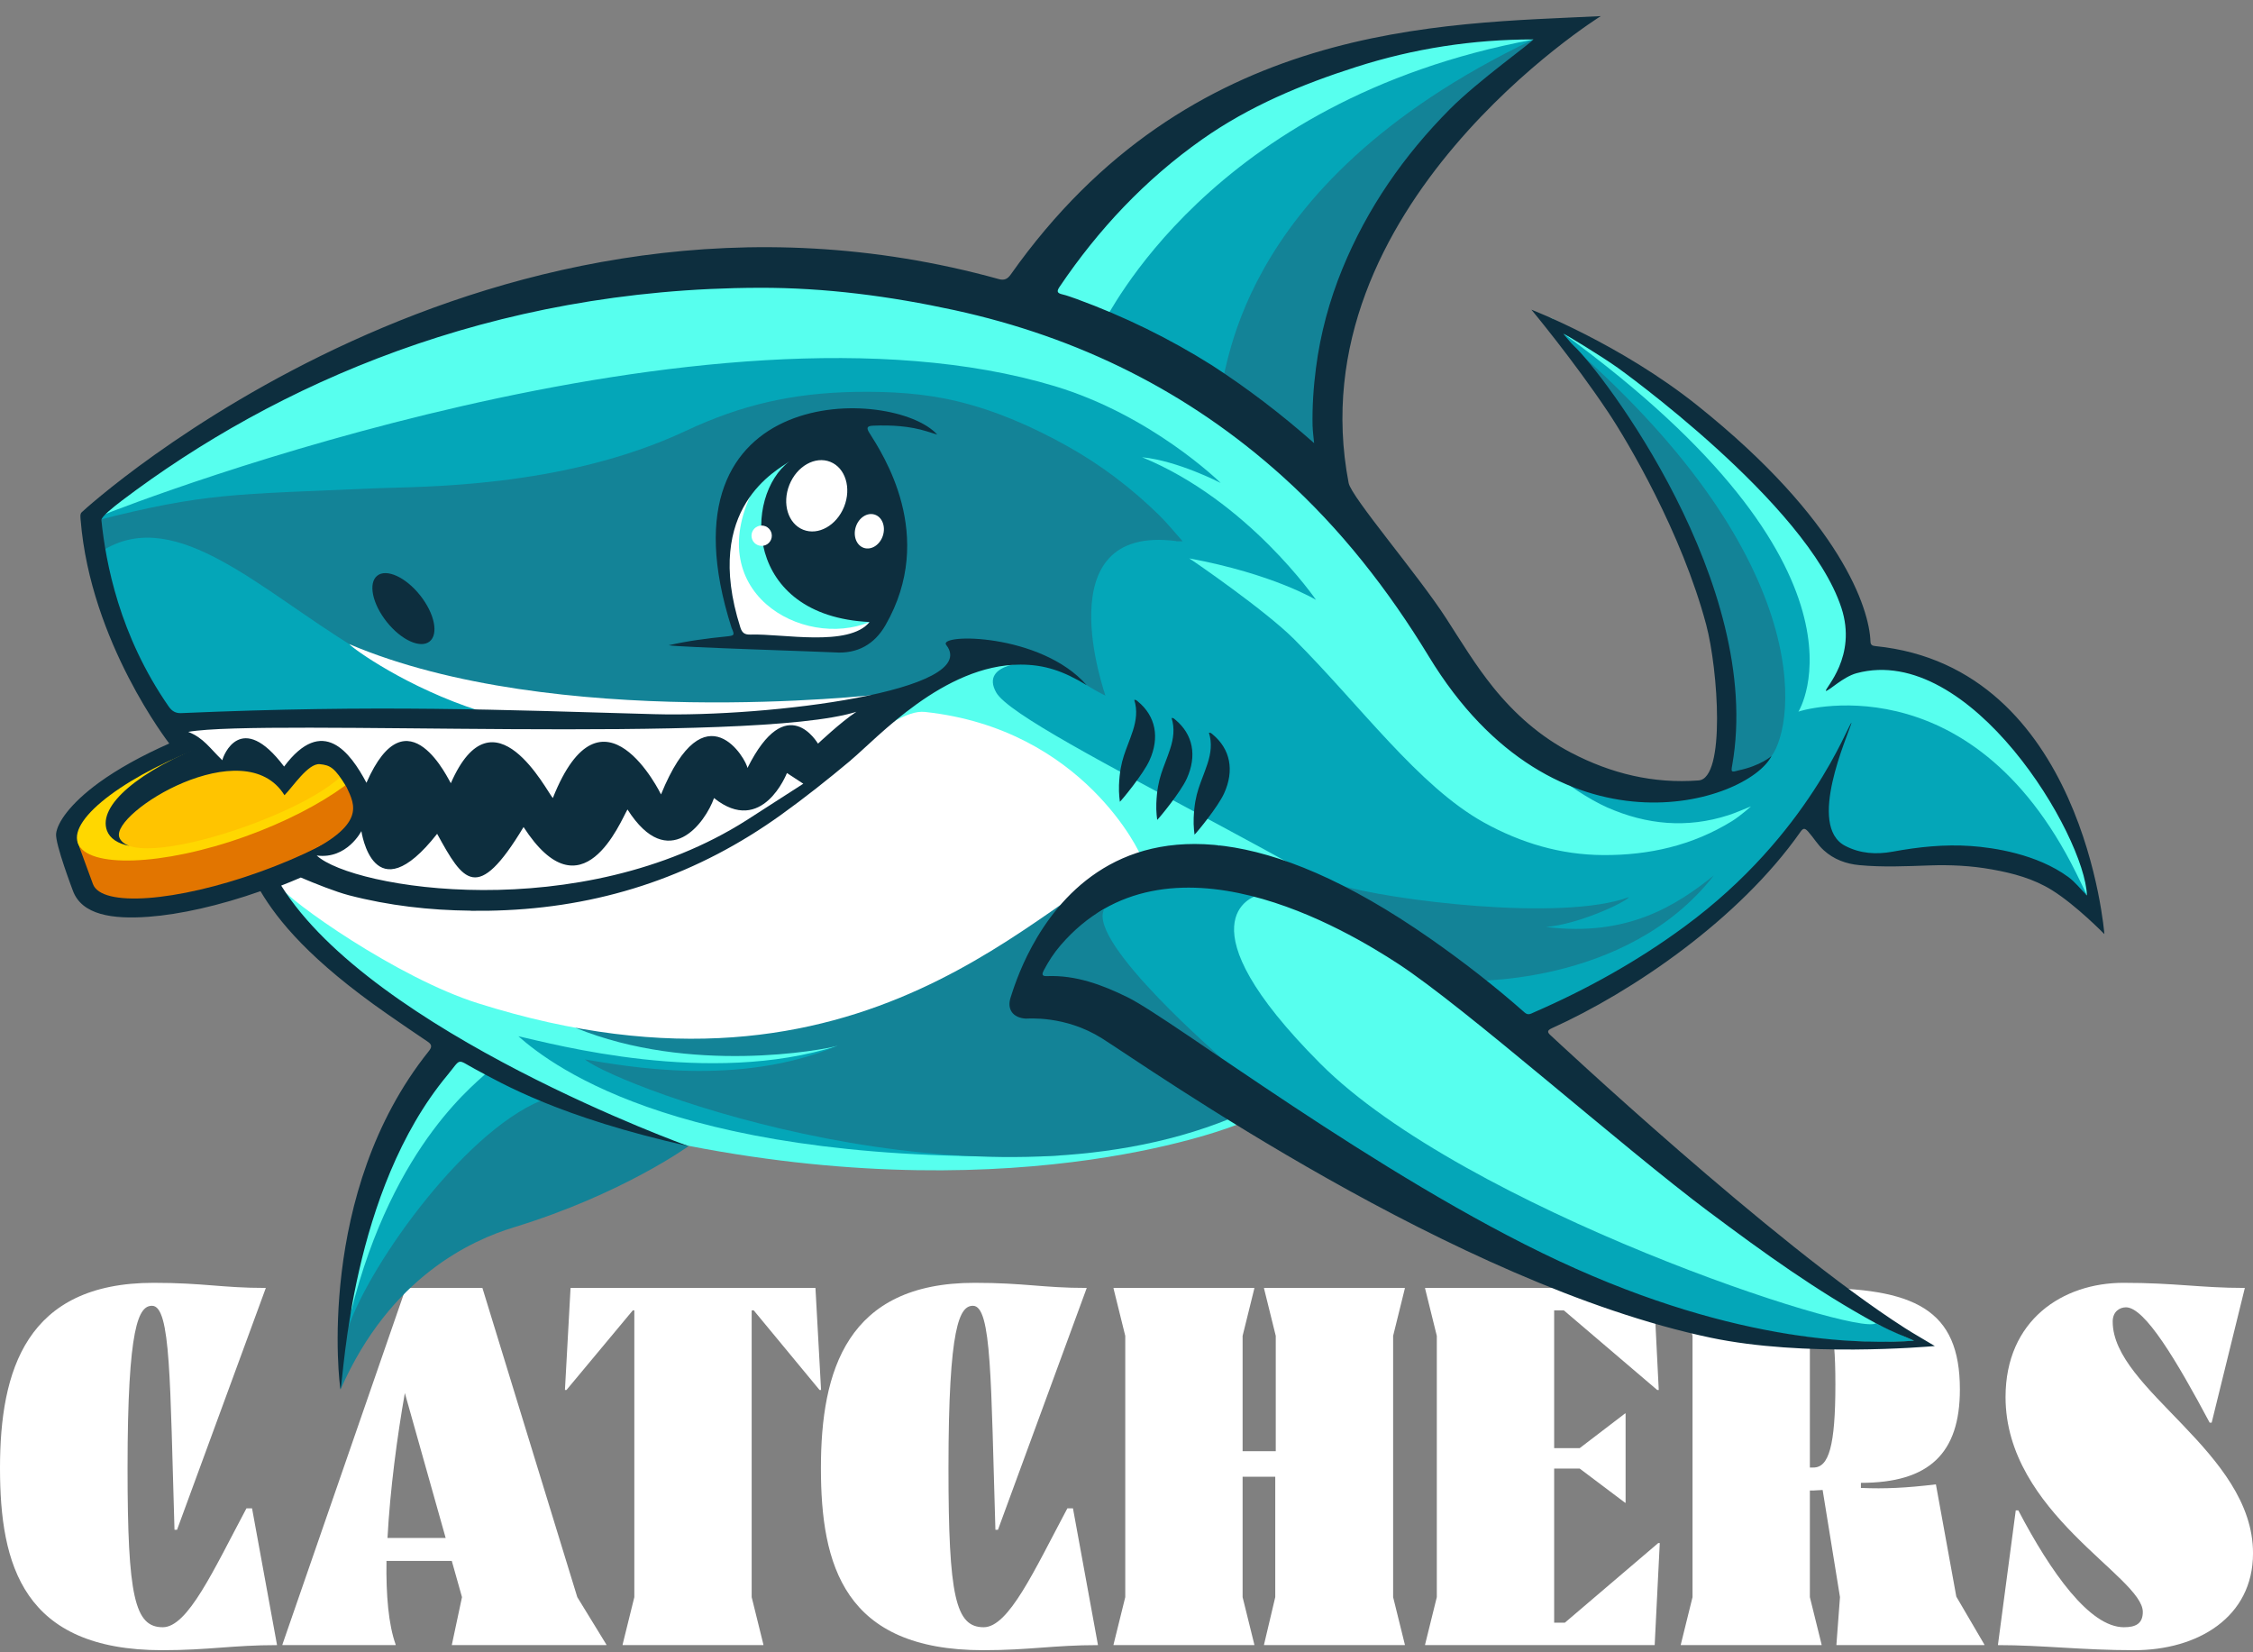 <svg width="120" height="88" viewBox="0 0 120 88" fill="none" xmlns="http://www.w3.org/2000/svg">
<rect x="0" y="0" width="120" height="88" fill="#808080" stroke="none"/>
<path d="M113.125 86.665C113.75 86.665 114.131 86.475 114.131 85.85C114.131 83.975 106.82 80.578 106.82 74.409C106.82 70.306 109.864 68.322 113.098 68.322C115.87 68.322 117.201 68.594 119.566 68.594L117.799 75.768H117.691C115.924 72.453 114.239 69.626 113.234 69.626C112.908 69.626 112.527 69.844 112.527 70.387C112.527 74.029 120.001 77.317 120.001 82.725C120.001 86.149 117.038 87.888 113.669 87.888C110.897 87.888 108.777 87.617 106.413 87.617L107.364 80.442H107.5C109.239 83.758 111.304 86.665 113.125 86.665Z" fill="white"/>
<path d="M104.388 74.001C104.388 77.398 102.758 78.975 99.116 78.975V79.246C100.393 79.301 101.535 79.246 103.111 79.056L104.198 85.035L105.693 87.589V87.617H97.812V87.589L98.002 85.062L97.078 79.355L96.589 79.382H96.398V85.062L97.023 87.589V87.617H89.523V87.589L90.148 85.062V71.148L89.523 68.621V68.594H96.398C101.997 68.566 104.388 69.735 104.388 74.001ZM96.398 78.159H96.589C97.404 78.159 97.757 77.018 97.757 73.73C97.757 70.414 97.404 69.816 96.589 69.816H96.398V78.159Z" fill="white"/>
<path d="M75.903 87.589L76.528 85.062V71.148L75.903 68.621V68.594H88.077L88.349 74.029H88.267L83.294 69.789H82.778V77.127H84.137L86.555 75.279H86.583V80.034H86.555L84.137 78.214H82.778V86.421H83.349L88.322 82.181H88.403L88.132 87.617H75.903V87.589Z" fill="white"/>
<path d="M67.325 87.589L67.923 85.062V78.648H66.184V85.062L66.809 87.589V87.617H59.309V87.589L59.934 85.062V71.148L59.309 68.621V68.594H66.809V68.621L66.184 71.148V77.29H67.95V71.148L67.325 68.621V68.594H74.826V68.621L74.201 71.148V85.062L74.826 87.589V87.617H67.325V87.589Z" fill="white"/>
<path d="M51.904 68.322C54.594 68.322 55.519 68.594 57.883 68.594L53.154 81.475H53.018C52.774 73.567 52.828 69.545 51.823 69.545C51.116 69.545 50.518 70.577 50.518 78.187C50.518 85.035 50.899 86.665 52.393 86.665C53.725 86.665 55.084 83.649 56.85 80.334H57.149L58.481 87.617C56.116 87.617 54.839 87.888 52.366 87.888C44.947 87.888 43.724 83.35 43.724 78.187C43.724 72.996 45.11 68.322 51.904 68.322Z" fill="white"/>
<path d="M33.786 68.594H43.433L43.732 74.029H43.651L40.145 69.789H40.036V85.062L40.661 87.589V87.617H33.161V87.589L33.786 85.062V69.789H33.704L30.172 74.029H30.09L30.389 68.594H33.786Z" fill="white"/>
<path d="M24.607 85.062L24.063 83.132H20.585C20.557 84.953 20.693 86.529 21.074 87.589V87.617H15.041V87.589L21.617 68.594H25.694L30.748 85.062L32.297 87.589V87.617H24.063L24.607 85.062ZM20.639 81.91H23.737L21.563 74.192C21.155 76.502 20.775 79.355 20.639 81.91Z" fill="white"/>
<path d="M8.18 68.322C10.87 68.322 11.794 68.594 14.159 68.594L9.43 81.475H9.294C9.05 73.567 9.104 69.545 8.098 69.545C7.392 69.545 6.794 70.577 6.794 78.187C6.794 85.035 7.174 86.665 8.669 86.665C10.001 86.665 11.36 83.649 13.126 80.334H13.425L14.756 87.617C12.392 87.617 11.115 87.888 8.642 87.888C1.223 87.888 0 83.35 0 78.187C0 72.996 1.386 68.322 8.18 68.322Z" fill="white"/>
<path d="M4.803 27.399C4.803 27.399 10.42 22.845 13.631 21.335C16.842 19.825 27.459 14.546 37.807 14.211C48.151 13.876 53.644 16.361 54.369 16.473C55.095 16.585 55.525 13.735 57.239 11.723C58.952 9.71 66.552 2.658 76.526 2.104C86.5 1.549 82.898 1.591 81.976 2.599C77.718 7.248 75.659 5.324 71.582 15.423C70.108 19.073 69.865 25.229 71.835 27.829C73.805 30.429 79.779 40.56 84.566 41.279C89.353 41.998 89.474 42.307 91.119 41.627C92.485 41.062 91.841 35.971 91.644 35.219C91.447 34.467 89.27 27.34 87.228 24.181C85.186 21.023 82.836 17.087 82.586 16.92C82.337 16.752 87.314 19.684 89.408 21.388C91.503 23.092 97.511 28.988 98.404 31.893C99.297 34.799 98.207 35.524 98.207 35.524C98.207 35.524 101.408 33.052 105.209 37.051C112.002 44.198 111.618 48.794 111.618 48.794C111.618 48.794 107.931 45.245 103.207 45.468C98.483 45.691 97.823 45.311 97.146 44.306C96.47 43.301 96.513 43.676 96.165 43.567C95.699 43.423 95.489 43.955 94.871 44.766C89.533 51.772 82.015 54.099 81.47 54.519C80.925 54.94 81.02 55.974 83.732 57.927C86.444 59.884 90.551 63.784 94.816 66.463C99.08 69.142 102.445 71.627 102.445 71.627C102.445 71.627 96.339 71.627 93.318 71.167C86.519 70.136 73.089 63.958 72.111 62.756C71.132 61.555 65.922 59.884 65.922 59.884C65.922 59.884 54.688 64.523 36.677 61.026C25.896 58.932 18.854 52.103 16.06 49.319C10.992 44.273 8.477 38.558 6.816 34.943C6.487 34.227 4.806 27.386 4.806 27.386L4.803 27.399Z" fill="#57FFEE"/>
<path d="M99.91 70.475C98.961 71.21 78.019 64.362 70.324 56.647C62.753 49.057 66.772 47.73 66.969 47.691C64.273 46.975 60.265 47.054 57.701 48.184C57.609 48.223 54.697 52.619 54.756 52.717C55.383 53.752 54.598 50.59 68.689 60.314C72.999 63.288 77.963 65.81 82.714 68.026C86.699 69.884 91.171 70.426 95.521 71.112C97.632 71.447 99.765 71.565 101.942 71.407C101.262 71.099 100.586 70.79 99.91 70.478V70.475Z" fill="#04A6B8"/>
<path d="M58.798 48.456C57.856 48.873 56.966 49.254 56.31 50.019C55.962 50.426 55.584 50.974 55.334 51.45C55.256 51.604 55.144 52.202 55.456 52.192C57.005 52.126 58.417 52.684 59.773 53.351C61.559 54.231 63.417 55.239 65.059 56.355C65.193 56.447 57.938 50.229 58.798 48.456Z" fill="#138397"/>
<path d="M65.375 59.247C61.261 60.918 44.164 55.984 44.61 55.698C37.785 57.872 29.479 55.6 27.608 55.19C29.522 56.87 36.508 62.149 56.442 61.539C56.294 61.375 65.375 59.244 65.375 59.244V59.247Z" fill="#04A6B8"/>
<path d="M56.476 48.18C42.018 52.314 44.976 51.71 30.652 54.74C36.756 57.235 43.834 55.925 44.608 55.698C39.326 57.921 33.361 56.788 31.148 56.424C33.111 57.947 52.005 65.061 65.501 59.582C63.233 58.148 61.184 56.431 58.916 54.999C56.004 53.161 53.558 54.884 54.195 53.016C54.595 51.841 56.48 48.18 56.48 48.18H56.476Z" fill="#138397"/>
<path d="M60.764 45.599C60.791 45.55 57.738 38.823 49.264 37.917C45.453 37.51 35.725 53.659 16.159 46.535C15.837 46.673 15.19 47.018 14.852 47.149C15.371 47.98 21.188 52.087 25.446 53.429C46.254 60.005 55.581 47.49 60.764 45.596V45.599Z" fill="white"/>
<path d="M64.362 19.641C66.25 20.869 68.676 22.967 70.426 24.516C70.393 24.165 70.544 22.855 70.537 22.589C70.514 21.545 70.488 20.045 70.623 19.014C70.859 17.192 71.21 16.191 71.906 14.487C73.229 11.263 75.245 8.348 77.691 5.882C78.886 4.677 79.864 3.774 81.246 2.796C81.358 2.717 81.614 2.245 81.67 2.107C64.277 5.354 58.932 17.126 58.774 17.146L64.362 19.648V19.641Z" fill="#04A6B8"/>
<path d="M64.947 20.662C66.835 21.89 68.41 22.718 70.16 24.267C70.127 23.916 70.282 23.279 70.275 23.01C70.252 21.966 70.314 20.607 70.449 19.572C71.086 14.678 73.643 8.259 81.119 2.928C81.23 2.849 81.831 2.494 81.667 2.104C65.141 9.989 65.475 20.626 64.947 20.662Z" fill="#138397"/>
<path d="M36.677 61.039C34.523 60.396 32.445 59.943 27.37 57.654C27.15 57.556 24.143 56.016 23.919 55.921C23.818 56.053 22.465 57.822 22.376 57.96C17.278 65.842 18.112 73.984 18.141 73.997C20.778 67.993 25.141 66.046 27.37 65.366C33.161 63.593 36.677 61.039 36.677 61.039Z" fill="#138397"/>
<path d="M18.559 70.681C19.734 67.244 25.003 59.871 29.215 58.466C28.785 58.233 25.601 56.545 25.144 56.371C20.66 56.578 18.562 70.681 18.562 70.681H18.559Z" fill="#04A6B8"/>
<path d="M18.681 69.92C20.973 60.728 25.582 57.547 26.064 57.002C26.035 56.978 24.19 55.721 23.402 56.946C20.71 60.186 19.587 64.319 18.858 68.41C18.77 68.909 18.678 69.92 18.678 69.92H18.681Z" fill="#57FFEE"/>
<path d="M110.576 46.486C104.897 35.025 95.741 37.881 95.787 37.904C95.787 37.904 100.544 30.357 83.269 17.767C83.269 17.767 83.233 17.586 83.229 17.586C83.206 17.599 82.189 16.89 83.121 18.128C84.044 19.352 86.447 21.949 86.578 22.297C88.778 28.131 91.22 31.66 91.887 35.245C92.218 37.021 92.153 38.669 91.834 40.452C91.768 40.826 92.041 40.669 91.844 41.017C91.637 41.387 90.977 42.044 88.902 42.261C86.194 42.546 83.223 41.358 83.098 41.378C83.226 41.624 84.598 42.559 85.603 43.003C87.704 43.928 89.854 44.129 92.061 43.416C92.468 43.285 92.862 43.104 93.262 42.947C93.282 42.93 92.72 43.439 92.257 43.728C90.15 45.032 87.822 45.557 85.376 45.54C83.121 45.527 81.01 44.897 79.04 43.807C75.547 41.87 72.438 37.55 68.922 34.037C67.409 32.523 63.591 29.89 63.341 29.739C67.819 30.567 70.094 31.949 70.094 31.949C70.094 31.949 66.473 26.667 60.83 24.352C62.75 24.543 65.016 25.721 65.016 25.721C64.917 25.623 61.306 22.11 56.171 20.564C37.741 15.022 7.472 26.614 5.292 27.504C5.292 27.645 5.259 28.19 5.837 31.181C6.28 33.482 7.084 35.751 8.424 37.678C8.598 37.927 9.251 38.374 9.54 38.37C10.837 38.367 24.54 37.904 25.777 37.894C25.456 37.648 35.016 38.124 37.777 38.114C39.087 38.111 42.537 38.794 50.341 35.856C50.672 35.731 51.979 34.713 51.614 34.496C51.352 34.342 51.289 34.408 50.925 34.28C51.493 34.122 54.586 35.104 55.019 35.255C55.019 35.255 52.143 35.261 53.062 36.883C54.326 39.106 74.369 47.934 80.921 53.827C81.105 53.991 81.371 54.221 81.529 54.152C84.375 52.917 87.438 51.318 89.94 49.477C91.841 48.078 93.43 46.348 95.032 44.615C95.849 43.728 96.64 42.514 97.212 41.483C97.415 41.112 96.368 43.754 97.284 44.73C98.899 46.45 104.487 45.291 105.948 45.675C109.076 46.499 111.154 47.668 111.154 47.668C111.154 47.668 110.757 46.85 110.573 46.479L110.576 46.486ZM57.438 32.619C57.438 32.619 57.432 32.625 57.428 32.629C57.428 32.629 57.428 32.622 57.432 32.619C57.438 32.605 57.445 32.596 57.452 32.583C57.445 32.592 57.442 32.602 57.435 32.615L57.438 32.619Z" fill="#04A6B8"/>
<path d="M83.007 17.813C83.427 18.922 85.814 21.444 86.812 22.997C89.29 26.854 90.682 31.388 91.526 35.918C91.858 37.694 91.802 39.372 91.483 41.158C91.418 41.532 92.984 42.117 94.362 40.258C95.623 38.558 96.874 29.599 83.007 17.816V17.813Z" fill="#138397"/>
<path d="M62.654 28.827C62.727 28.837 62.805 28.827 62.989 28.827C62.536 28.318 62.159 27.849 61.729 27.428C60.268 26 58.653 24.769 56.867 23.771C55.015 22.737 53.088 21.884 51.023 21.381C49.224 20.941 47.385 20.84 45.537 20.872C42.221 20.935 39.493 21.555 36.529 22.947C29.95 26.04 22.215 25.908 20.051 26.004C12.386 26.342 10.994 26.233 5.111 27.727C5.16 28.243 5.419 28.738 5.596 29.247C9.447 27.002 13.906 31.444 18.899 34.487C20.012 35.166 23.633 36.772 24.89 37.002C27.454 37.474 34.434 38.239 35.967 38.361C38.731 38.581 47.178 37.182 47.618 37.146C48.538 37.002 49.772 36.283 50.593 35.889C50.914 35.734 51.18 35.472 51.486 35.288C51.837 35.078 51.745 34.973 51.377 34.756C51.115 34.602 51.023 34.47 50.658 34.342C51.226 34.185 51.571 34.323 52.067 34.3C54.165 34.211 55.527 34.684 57.195 35.915C57.333 36.017 57.441 36.102 57.851 36.476C58.508 36.88 58.886 37.054 58.876 37.044C58.889 37.034 55.599 27.904 62.645 28.817L62.654 28.827Z" fill="#138397"/>
<path d="M77.799 52.241C77.957 52.258 86.594 52.629 91.279 46.631C89.309 48.197 86.725 49.914 82.34 49.369C84.001 49.244 86.515 48.098 86.768 47.777C83.206 49.103 73.965 47.944 71.23 47.107C71.955 47.494 74.483 49.782 75.537 50.403L77.799 52.241Z" fill="#138397"/>
<path d="M18.604 34.306C18.821 34.562 21.681 36.621 25.538 37.859C36.185 38.673 41.165 38.223 44.264 37.796C45.108 37.681 46.798 37.025 46.739 36.992C46.651 37.002 29.547 38.962 18.604 34.306Z" fill="white"/>
<path d="M85.262 0.859C76.746 1.283 63.375 1.122 53.828 14.628C53.673 14.845 53.503 14.947 53.214 14.868C26.139 7.363 4.554 27.08 4.35 27.284C4.255 27.379 4.285 27.543 4.294 27.678C4.816 34.208 9.015 39.598 9.015 39.598C7.548 40.245 6.258 40.964 5.269 41.683C3.733 42.803 3.053 43.81 2.988 44.401C2.929 44.937 3.881 47.431 3.881 47.435C4.357 48.732 5.988 48.968 7.909 48.827C9.583 48.705 11.688 48.233 13.874 47.464C14.793 49.014 16.51 51.145 20.644 54.017C21.353 54.51 22.065 54.999 22.784 55.481C23.04 55.652 22.991 55.793 22.823 56.003C16.809 63.528 18.07 73.814 18.139 74.001C18.316 73.255 18.703 63.436 23.822 57.271C24.593 56.338 24.294 56.394 25.305 56.939C26.76 57.72 29.8 59.503 36.671 61.043C36.661 61.043 19.859 54.995 14.977 47.166C15.335 47.028 15.683 46.883 16.021 46.736C16.809 47.07 17.879 47.497 18.585 47.681C20.719 48.236 22.883 48.479 25.066 48.502L25.095 48.508C25.712 48.515 26.333 48.505 26.953 48.475C32.334 48.229 37.216 46.545 41.592 43.403C42.873 42.484 44.104 41.506 45.312 40.495L45.318 40.485C46.73 39.306 50.259 35.396 54.353 35.396C55.633 35.396 56.638 35.736 57.879 36.491C55.43 33.701 49.918 33.728 50.4 34.352C52.295 36.785 40.959 38.206 34.859 38.036C26.694 37.806 20.105 37.527 9.649 37.98C9.357 37.993 9.16 37.878 8.986 37.629C6.353 33.837 5.634 29.969 5.401 27.704C5.381 27.524 6.054 26.995 6.507 26.65C14.652 20.488 26.133 15.364 40.453 15.327C43.956 15.318 47.41 15.774 50.827 16.516C57.432 17.954 63.296 20.849 68.329 25.39C71.418 28.174 73.949 31.421 76.103 34.963C82.846 46.062 93.076 42.763 94.356 40.265C94.356 40.265 93.781 40.783 92.596 41.03C92.212 41.141 92.192 41.128 92.261 40.754C93.965 31.112 85.325 19.796 83.831 18.423C83.657 18.266 83.306 17.816 83.266 17.776C83.332 17.77 85.279 18.958 86.162 19.585C86.162 19.585 96.244 26.788 98.076 32.369C98.929 34.973 97.192 36.65 97.248 36.798C97.429 36.791 98.164 36.046 98.893 35.852C104.957 34.227 111.056 44.51 111.155 47.691C110.804 47.34 110.528 46.975 110.16 46.706C108.483 45.481 106.194 45.143 104.97 45.058C103.565 44.959 102.179 45.107 100.8 45.36C99.93 45.518 99.077 45.465 98.276 45.048C96.227 43.981 98.417 39.204 98.617 38.489C98.424 38.584 96.372 44.457 89.73 49.342C87.229 51.184 84.537 52.684 81.69 53.922C81.533 53.991 81.392 54.089 81.208 53.928C79.615 52.52 77.938 51.22 76.198 50.002C58.306 37.494 54.202 52.015 53.834 53.105C53.614 53.751 53.949 54.208 54.632 54.25C54.721 54.257 56.717 54.057 58.693 55.301C61.159 56.854 77.508 68.383 91.122 71.246C96.07 72.287 102.57 71.732 103.053 71.689C102.521 71.364 101.982 71.066 101.464 70.734C94.438 66.243 82.662 55.202 82.597 55.147C82.413 54.982 82.386 54.884 82.662 54.759C86.946 52.825 92.623 48.965 95.886 44.319C96.043 44.093 96.122 44.09 96.303 44.286C96.592 44.608 96.808 44.986 97.133 45.281C97.678 45.777 98.332 46.01 99.034 46.076C100.275 46.194 101.519 46.135 102.764 46.092C103.883 46.053 104.993 46.105 106.099 46.306C107.222 46.506 108.309 46.798 109.287 47.405C110.59 48.216 112.081 49.749 112.084 49.749C112.084 49.743 110.991 35.518 99.888 34.411C99.727 34.395 99.629 34.352 99.625 34.165C99.569 32.432 98.076 27.724 90.407 21.595C86.3 18.315 81.566 16.493 81.566 16.493C81.566 16.493 83.805 19.182 85.653 21.952C86.71 23.535 89.573 28.384 90.876 33.272C91.51 35.652 91.917 41.456 90.472 41.565C88.056 41.749 85.814 41.2 83.68 40.087C82.038 39.231 80.686 38.036 79.53 36.604C78.594 35.445 77.826 34.172 77.019 32.921C75.538 30.626 71.979 26.48 71.832 25.725C69.002 10.994 85.236 0.873 85.262 0.859ZM69.914 22.714C69.921 22.983 69.96 23.249 69.993 23.601C68.243 22.051 66.454 20.692 64.566 19.464C62.285 18.026 59.878 16.851 57.347 15.925C57.094 15.84 56.845 15.738 56.586 15.679C56.306 15.613 56.27 15.521 56.434 15.278C58.503 12.212 60.998 9.559 64.031 7.422C66.54 5.656 69.327 4.494 72.226 3.568C75.295 2.586 78.444 2.097 81.671 2.1C81.618 2.241 78.722 4.303 77.219 5.817C74.773 8.282 72.826 11.082 71.503 14.306C70.804 16.01 70.328 17.773 70.092 19.595C69.957 20.629 69.888 21.67 69.911 22.714H69.914ZM91.063 64.569C93.906 66.696 96.785 68.774 99.914 70.475C101.037 71.062 101.27 71.092 101.946 71.404C99.497 71.581 92.682 71.66 83.053 67.169C73.391 62.661 62.495 54.313 60.059 53.114C58.703 52.448 57.301 51.923 55.752 51.988C55.44 52.001 55.519 51.831 55.597 51.676C55.847 51.2 56.136 50.751 56.487 50.347C62.173 43.728 71.819 49.605 74.461 51.325C78.056 53.669 86.359 61.053 91.063 64.572V64.569Z" fill="#0D2E3E"/>
<path d="M42.011 23.542C42.011 23.542 39.493 24.855 39.27 26.139C39.047 27.422 38.433 29.323 39.27 31.027C40.107 32.731 41.286 33.121 42.556 33.4C43.827 33.679 45.511 33.788 45.754 33.624C45.997 33.459 46.742 32.668 46.742 32.668L47.458 30.019L47.011 26.05C47.011 26.05 43.85 23.565 43.502 23.535C43.154 23.506 42.011 23.535 42.011 23.535V23.542Z" fill="#57FFEE"/>
<path d="M39.012 26.897L38.877 28.627C38.627 30.275 38.775 31.848 39.274 33.41C39.363 33.686 39.452 33.962 39.77 33.949C41.024 34.096 42.442 34.05 43.739 34.234C44.711 34.372 45.676 33.9 46.323 33.128C42.771 34.596 37.186 31.529 40.236 25.863L39.012 26.897Z" fill="white"/>
<path d="M20.21 69.959C20.134 69.982 20.173 70.015 20.206 70.045C20.206 70.015 20.206 69.989 20.21 69.959Z" fill="#138397"/>
<path d="M64.95 45.048C64.924 45.048 64.898 45.042 64.871 45.038C64.894 45.075 64.917 45.081 64.95 45.048Z" fill="#138397"/>
<path d="M61.631 43.669C61.736 43.584 62.889 42.182 63.211 41.467C63.762 40.252 63.549 39.113 62.593 38.325C62.534 38.276 62.482 38.22 62.393 38.243L62.4 38.236C62.577 38.794 62.505 39.333 62.327 39.881C61.976 40.954 61.645 41.394 61.589 42.783C61.569 43.22 61.635 43.669 61.635 43.669H61.631Z" fill="#0D2E3E"/>
<path d="M59.644 42.704C59.749 42.619 60.901 41.217 61.223 40.501C61.775 39.286 61.561 38.147 60.606 37.359C60.547 37.31 60.494 37.254 60.406 37.277L60.412 37.271C60.59 37.829 60.517 38.367 60.34 38.916C59.989 39.989 59.657 40.429 59.601 41.818C59.582 42.254 59.647 42.704 59.647 42.704H59.644Z" fill="#0D2E3E"/>
<path d="M63.621 44.454C63.726 44.368 64.878 42.967 65.2 42.251C65.751 41.036 65.538 39.897 64.583 39.109C64.524 39.06 64.471 39.004 64.382 39.027L64.389 39.02C64.566 39.579 64.494 40.117 64.317 40.665C63.965 41.739 63.634 42.179 63.578 43.567C63.558 44.004 63.624 44.454 63.624 44.454H63.621Z" fill="#0D2E3E"/>
<path d="M63.844 38.861C63.844 38.861 63.844 38.84 63.844 38.83C63.844 38.837 63.847 38.847 63.85 38.854H63.844V38.861Z" fill="#0D2E3E"/>
<path d="M49.924 23.151C47.626 20.593 34.746 20.242 38.965 33.436C39.142 33.83 39.119 33.853 38.696 33.896C37.685 33.998 36.677 34.126 35.617 34.365C36.007 34.467 44.011 34.713 44.454 34.746C45.662 34.835 46.575 34.316 47.159 33.302C49.91 28.522 46.998 24.159 46.306 23.055C46.138 22.79 46.171 22.685 46.499 22.671C47.471 22.632 48.433 22.685 49.369 22.974C49.546 23.029 49.723 23.082 49.924 23.148V23.151ZM46.322 33.128C45.196 34.48 41.67 33.738 39.98 33.797C39.658 33.81 39.523 33.699 39.434 33.42C37.389 27.005 41.437 25.025 42.048 24.572C39.595 26.404 39.579 32.812 46.325 33.128H46.322Z" fill="#0D2E3E"/>
<path d="M20.305 39.244C20.049 39.293 19.78 39.313 19.504 39.313C19.124 39.313 18.815 39.201 18.572 39.021C18.398 39.034 18.237 39.047 18.096 39.047H16.149C15.949 39.142 15.713 39.201 15.44 39.201C15.168 39.201 14.951 39.149 14.757 39.06C14.544 39.106 14.331 39.096 14.12 39.031C14.058 39.008 13.996 38.985 13.933 38.962C13.116 39.169 12.256 39.431 11.376 39.746C6.924 41.345 3.704 43.689 4.18 44.983C4.656 46.276 8.651 46.03 13.099 44.434C17.498 42.855 20.693 40.547 20.309 39.244H20.305Z" fill="#FFD700"/>
<path d="M4.95 47.084C5.406 48.325 9.385 48.036 13.833 46.437C18.285 44.838 21.522 42.54 21.066 41.299L20.347 39.339L4.231 45.124L4.95 47.084Z" fill="#E27500"/>
<path d="M20.301 39.283C20.147 39.329 19.973 39.355 19.782 39.352C18.367 39.332 16.926 39.142 15.505 39.135C15.199 39.273 15.14 39.306 14.753 39.326C14.474 39.326 14.211 39.257 13.968 39.119C13.919 39.122 13.87 39.132 13.817 39.129H13.509C13.331 39.129 13.161 39.096 13 39.044C12.448 39.204 11.887 39.378 11.312 39.582C6.861 41.181 3.653 43.561 4.146 44.9C4.638 46.24 8.617 46.145 13.069 44.549C17.34 43.016 20.491 40.655 20.301 39.283Z" fill="#FFD700"/>
<path d="M18.674 40.196C18.342 39.296 15.187 39.602 11.625 40.882C11.225 41.059 10.867 41.227 10.545 41.384C7.912 42.395 6.071 43.781 6.353 44.592C7.111 46.775 19.462 42.333 18.674 40.199V40.196Z" fill="#FFC400"/>
<path d="M21.297 41.372L20.634 39.566L18.904 40.567C18.875 38.955 17.676 37.022 11.212 39.546C7.345 41.06 5.207 42.911 5.697 44.238C5.851 44.654 6.278 44.937 6.895 45.052C6.616 44.957 6.419 44.786 6.353 44.589C5.897 43.272 13.014 38.89 15.152 42.353C15.595 41.91 16.416 40.639 17.033 40.699C17.591 40.754 17.827 40.879 18.457 41.916C18.924 42.908 19.495 43.929 16.038 45.59C20.142 44.116 21.721 42.514 21.301 41.368L21.297 41.372Z" fill="#0D2E3E"/>
<path d="M10.03 38.981C10.847 39.303 11.176 39.851 11.842 40.491C11.878 40.265 12.83 37.773 15.132 40.826C17.187 38.078 18.657 40.068 19.518 41.69C21.707 36.696 23.95 41.667 24.012 41.713C26.29 36.519 29.14 42.189 29.445 42.504C32.078 35.876 35.204 42.304 35.207 42.31C37.564 36.522 39.79 40.518 39.81 40.905C41.911 36.696 43.546 39.592 43.569 39.605C43.569 39.605 44.787 38.453 45.614 37.908C40.062 39.667 14.055 38.262 10.03 38.978V38.981Z" fill="white"/>
<path d="M40.568 29.073C40.867 29.073 41.109 28.831 41.109 28.531C41.109 28.232 40.867 27.99 40.568 27.99C40.269 27.99 40.026 28.232 40.026 28.531C40.026 28.831 40.269 29.073 40.568 29.073Z" fill="white"/>
<path d="M47.025 28.526C47.182 28.035 46.986 27.534 46.587 27.407C46.188 27.279 45.738 27.573 45.581 28.063C45.424 28.554 45.62 29.055 46.019 29.183C46.418 29.31 46.868 29.016 47.025 28.526Z" fill="white"/>
<path d="M44.959 26.988C45.358 25.989 45.029 24.919 44.224 24.598C43.419 24.276 42.443 24.825 42.044 25.823C41.645 26.822 41.974 27.892 42.779 28.213C43.584 28.535 44.56 27.986 44.959 26.988Z" fill="white"/>
<path d="M22.881 34.165C23.372 33.775 23.146 32.674 22.376 31.706C21.606 30.738 20.584 30.271 20.093 30.661C19.602 31.052 19.829 32.153 20.599 33.121C21.369 34.088 22.391 34.556 22.881 34.165Z" fill="#0D2E3E"/>
<path d="M22.686 33.923C22.906 33.748 22.637 33.044 22.084 32.35C21.532 31.656 20.907 31.236 20.687 31.411C20.467 31.586 20.736 32.29 21.288 32.984C21.84 33.678 22.466 34.098 22.686 33.923Z" fill="#0D2E3E"/>
<path d="M42.784 41.739L41.914 41.171C41.914 41.171 40.601 44.559 38.03 42.504C37.584 43.784 35.614 46.552 33.421 43.111C33.04 43.755 31.008 48.873 27.886 44.047C25.41 48.157 24.672 46.942 23.283 44.408C19.879 48.738 19.252 44.267 19.248 44.264C19.248 44.264 18.477 45.78 16.868 45.563C18.792 47.34 30.903 49.319 39.767 43.682L42.787 41.739H42.784Z" fill="white"/>
</svg>
